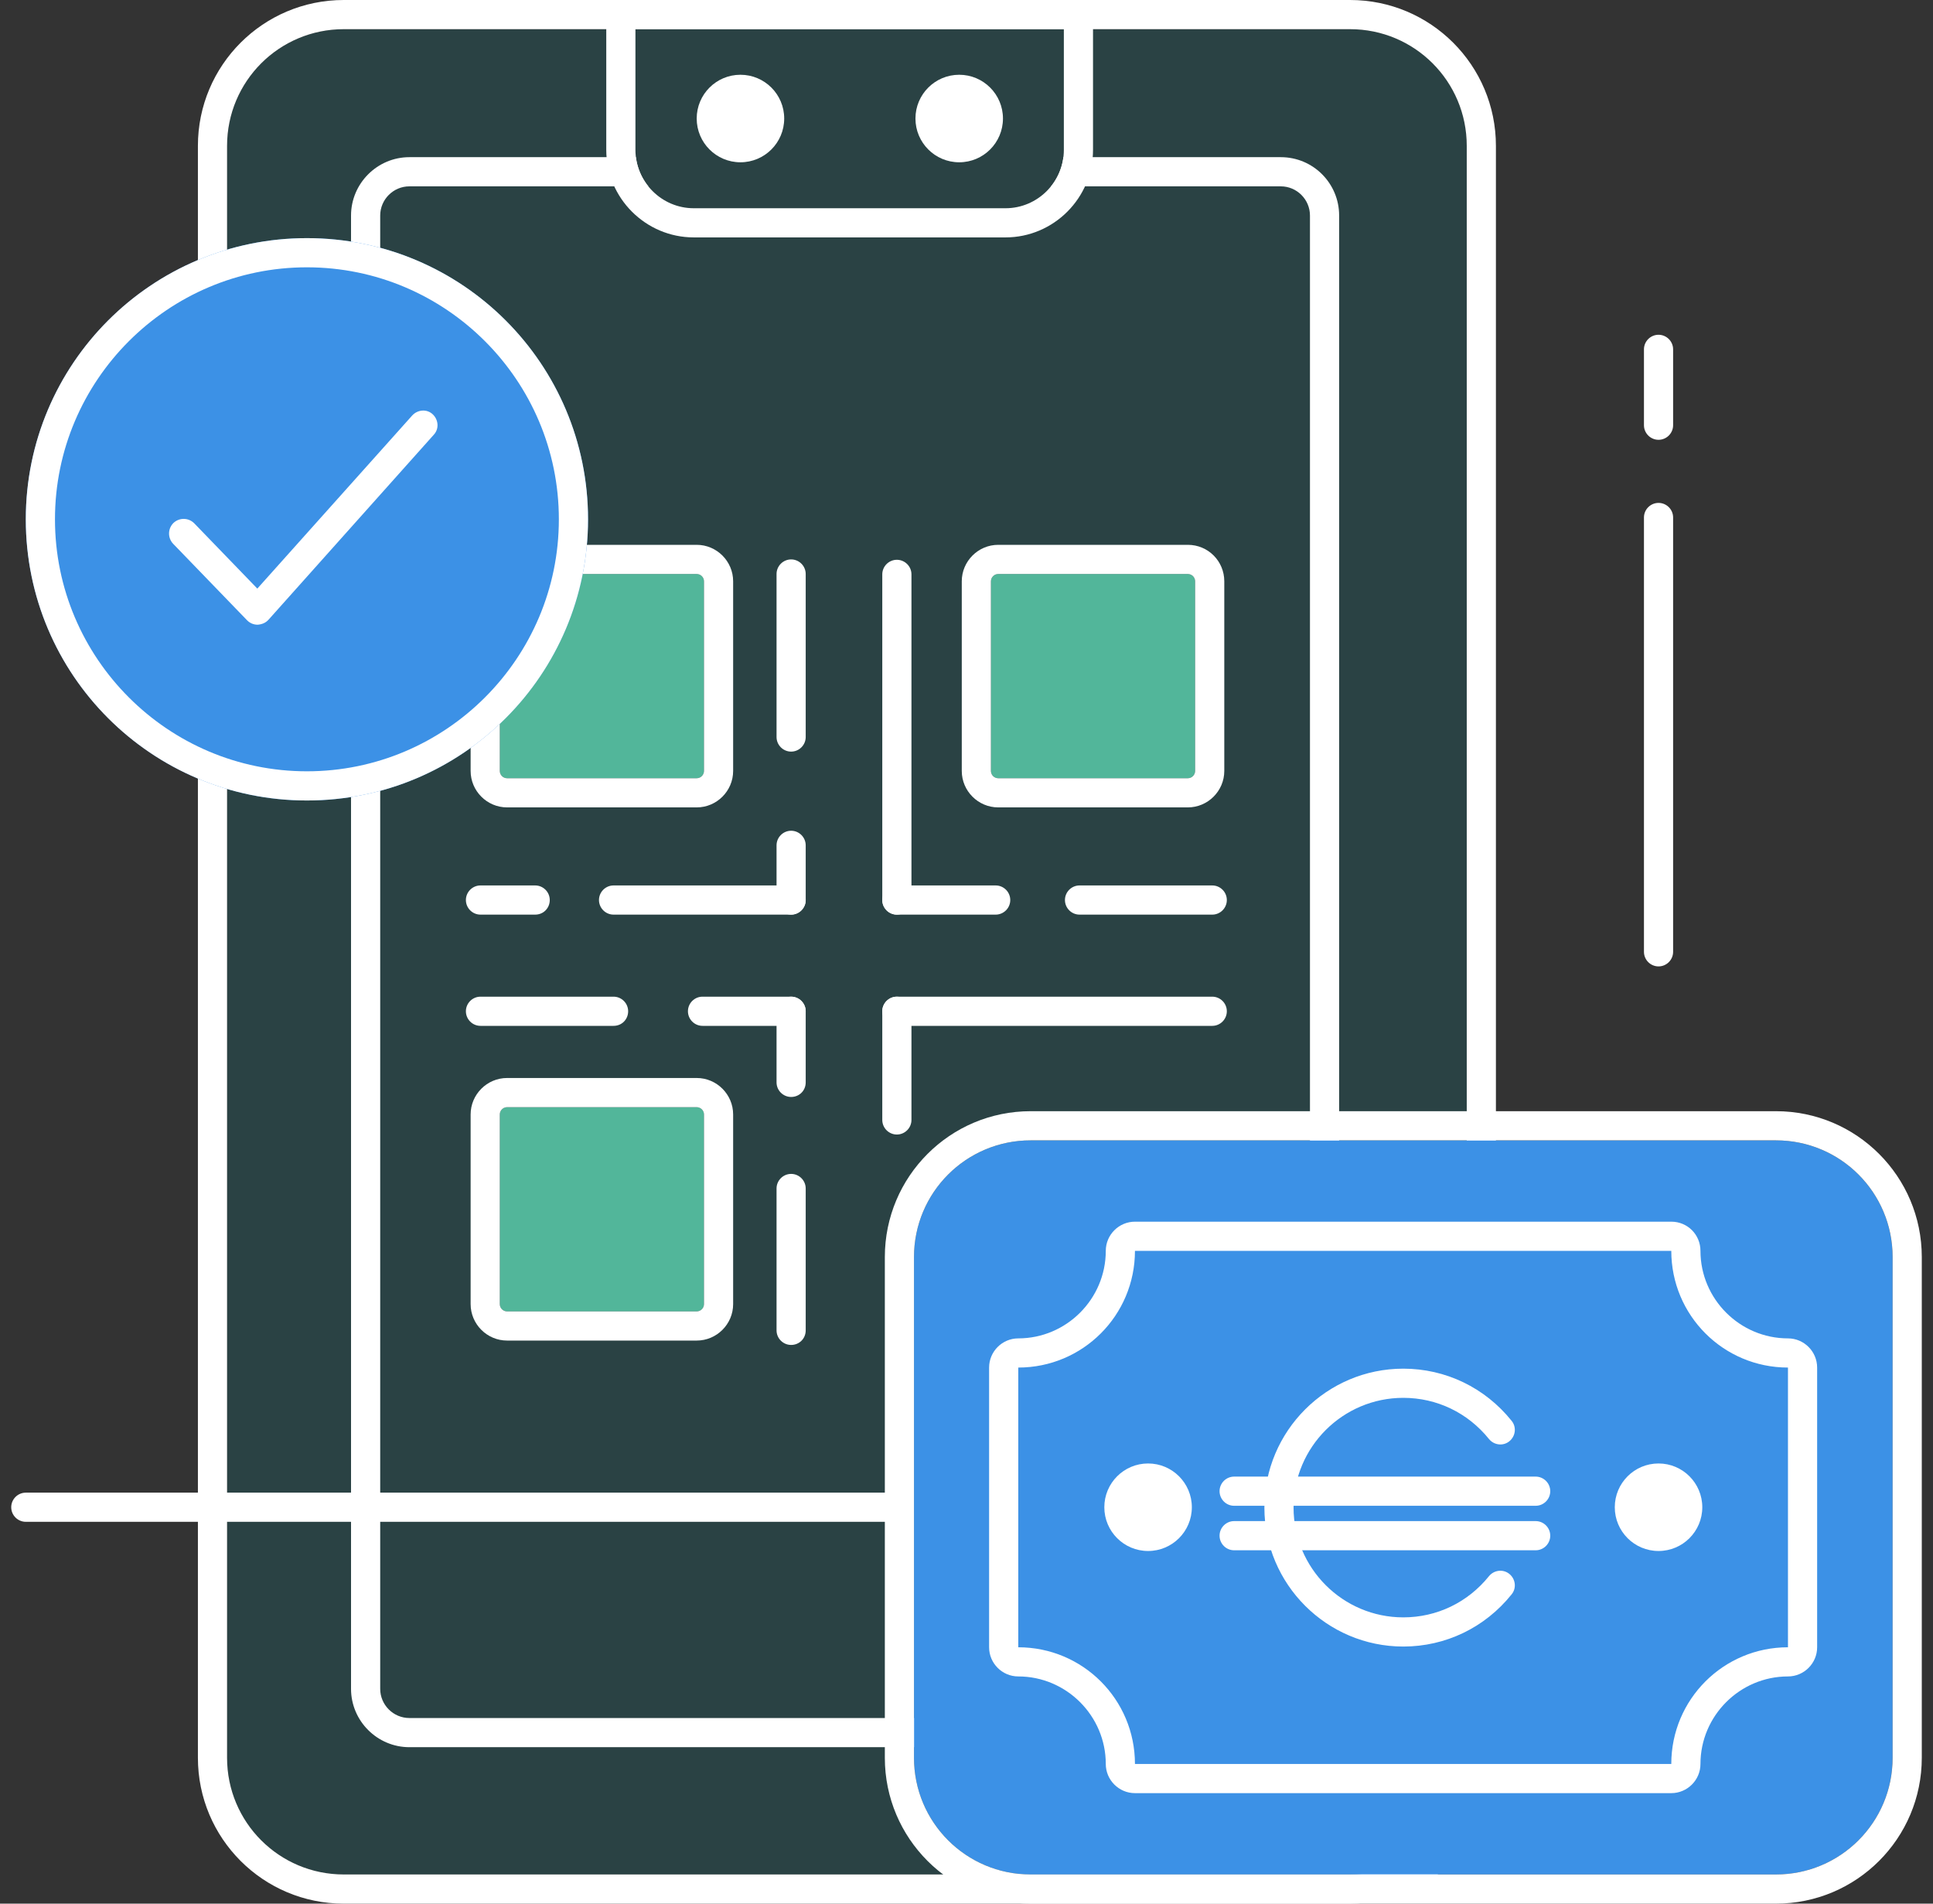 <svg width="130" height="128" viewBox="0 0 130 128" fill="none" xmlns="http://www.w3.org/2000/svg">
<rect x="0" y="0" width="130" height="128" fill="#333333" stroke="none"/>
<g clip-path="url(#clip0_8470_121133)">
<path d="M90.796 126.039H23.118C18.778 126.039 15.271 122.532 15.271 118.192V9.809C15.271 5.468 18.778 1.962 23.118 1.962H90.796C95.137 1.962 98.643 5.468 98.643 9.809V118.192C98.643 122.532 95.137 126.039 90.796 126.039Z" fill="#2A4244"/>
<path d="M90.796 1.962C95.136 1.962 98.643 5.468 98.643 9.808V118.192C98.643 122.532 95.136 126.038 90.796 126.038H23.118C18.778 126.038 15.271 122.532 15.271 118.192V9.808C15.271 5.468 18.778 1.962 23.118 1.962H90.796ZM90.796 0H23.118C17.699 0 13.31 4.389 13.31 9.808V118.192C13.31 123.611 17.699 128 23.118 128H90.796C96.215 128 100.605 123.611 100.605 118.192V9.808C100.605 4.389 96.215 0 90.796 0Z" fill="white"/>
<path d="M86.137 117.48H27.532C25.374 117.48 23.608 115.715 23.608 113.557V14.492C23.608 12.334 25.374 10.568 27.532 10.568H86.137C88.295 10.568 90.061 12.334 90.061 14.492V113.557C90.061 115.715 88.32 117.48 86.137 117.48Z" fill="#2A4244"/>
<path fill-rule="evenodd" clip-rule="evenodd" d="M46.855 88.178H34.104C33.834 88.178 33.613 87.957 33.613 87.687V74.936C33.613 74.666 33.834 74.446 34.104 74.446H46.855C47.124 74.446 47.345 74.666 47.345 74.936V87.687C47.345 87.957 47.124 88.178 46.855 88.178Z" fill="#52B69A"/>
<path fill-rule="evenodd" clip-rule="evenodd" d="M46.855 52.328H34.104C33.834 52.328 33.613 52.107 33.613 51.838V39.087C33.613 38.817 33.834 38.596 34.104 38.596H46.855C47.124 38.596 47.345 38.817 47.345 39.087V51.838C47.345 52.107 47.124 52.328 46.855 52.328Z" fill="#52B69A"/>
<path fill-rule="evenodd" clip-rule="evenodd" d="M79.884 52.328H67.133C66.863 52.328 66.643 52.107 66.643 51.838V39.087C66.643 38.817 66.863 38.596 67.133 38.596H79.884C80.154 38.596 80.374 38.817 80.374 39.087V51.838C80.374 52.107 80.154 52.328 79.884 52.328Z" fill="#52B69A"/>
<path d="M17.331 42.25C16.988 42.25 16.693 42.127 16.448 41.882L11.47 36.733C11.005 36.242 11.005 35.482 11.495 34.992C11.985 34.526 12.745 34.526 13.236 35.016L17.306 39.209L27.556 27.758C27.998 27.243 28.782 27.218 29.297 27.66C29.812 28.101 29.837 28.886 29.395 29.401L18.287 41.833C18.018 42.078 17.699 42.225 17.331 42.25Z" fill="#FF0000"/>
<path d="M53.206 50.538C52.666 50.538 52.225 50.096 52.225 49.557V38.596C52.225 38.057 52.666 37.615 53.206 37.615C53.745 37.615 54.186 38.057 54.186 38.596V49.557C54.186 50.096 53.745 50.538 53.206 50.538Z" fill="white"/>
<path d="M53.206 90.433C52.666 90.433 52.225 89.992 52.225 89.453V79.914C52.225 79.374 52.666 78.933 53.206 78.933C53.745 78.933 54.186 79.374 54.186 79.914V89.453C54.186 90.017 53.745 90.433 53.206 90.433Z" fill="white"/>
<path d="M53.206 61.499C52.666 61.499 52.225 61.057 52.225 60.518V56.84C52.225 56.3 52.666 55.859 53.206 55.859C53.745 55.859 54.186 56.3 54.186 56.84V60.518C54.186 61.057 53.745 61.499 53.206 61.499Z" fill="white"/>
<path d="M53.206 73.759C52.666 73.759 52.225 73.318 52.225 72.779V67.997C52.225 67.457 52.666 67.016 53.206 67.016C53.745 67.016 54.186 67.457 54.186 67.997V72.779C54.186 73.343 53.745 73.759 53.206 73.759Z" fill="white"/>
<path d="M60.317 76.285C59.777 76.285 59.336 75.844 59.336 75.304V67.997C59.336 67.457 59.777 67.016 60.317 67.016C60.856 67.016 61.298 67.457 61.298 67.997V75.304C61.298 75.844 60.856 76.285 60.317 76.285Z" fill="white"/>
<path d="M35.992 61.499H32.314C31.774 61.499 31.333 61.057 31.333 60.518C31.333 59.978 31.774 59.537 32.314 59.537H35.992C36.532 59.537 36.973 59.978 36.973 60.518C36.973 61.057 36.556 61.499 35.992 61.499Z" fill="white"/>
<path d="M41.264 68.978H32.314C31.774 68.978 31.333 68.536 31.333 67.997C31.333 67.457 31.774 67.016 32.314 67.016H41.264C41.803 67.016 42.245 67.457 42.245 67.997C42.245 68.536 41.828 68.978 41.264 68.978Z" fill="white"/>
<path d="M66.962 61.499H60.317C59.777 61.499 59.336 61.057 59.336 60.518C59.336 59.978 59.777 59.537 60.317 59.537H66.962C67.501 59.537 67.943 59.978 67.943 60.518C67.943 61.057 67.501 61.499 66.962 61.499Z" fill="white"/>
<path d="M53.206 61.499H41.264C40.725 61.499 40.283 61.057 40.283 60.518C40.283 59.978 40.725 59.537 41.264 59.537H53.206C53.745 59.537 54.187 59.978 54.187 60.518C54.187 61.057 53.745 61.499 53.206 61.499Z" fill="white"/>
<path d="M53.205 68.978H47.246C46.707 68.978 46.266 68.536 46.266 67.997C46.266 67.457 46.707 67.016 47.246 67.016H53.205C53.745 67.016 54.186 67.457 54.186 67.997C54.186 68.536 53.745 68.978 53.205 68.978Z" fill="white"/>
<path d="M81.528 61.499H72.602C72.062 61.499 71.621 61.057 71.621 60.518C71.621 59.978 72.062 59.537 72.602 59.537H81.528C82.067 59.537 82.508 59.978 82.508 60.518C82.508 61.057 82.067 61.499 81.528 61.499Z" fill="white"/>
<path d="M81.528 68.978H60.317C59.777 68.978 59.336 68.536 59.336 67.997C59.336 67.457 59.777 67.016 60.317 67.016H81.528C82.067 67.016 82.508 67.457 82.508 67.997C82.508 68.536 82.067 68.978 81.528 68.978Z" fill="white"/>
<path d="M60.317 61.499C59.777 61.499 59.336 61.057 59.336 60.518V38.62C59.336 38.081 59.777 37.64 60.317 37.64C60.856 37.64 61.298 38.081 61.298 38.62V60.518C61.298 61.057 60.856 61.499 60.317 61.499Z" fill="white"/>
<path d="M46.854 74.446C47.124 74.446 47.345 74.667 47.345 74.936V87.687C47.345 87.957 47.124 88.178 46.854 88.178H34.103C33.834 88.178 33.613 87.957 33.613 87.687V74.936C33.613 74.667 33.834 74.446 34.103 74.446H46.854ZM46.854 72.484H34.103C32.755 72.484 31.651 73.588 31.651 74.936V87.687C31.651 89.036 32.755 90.139 34.103 90.139H46.854C48.203 90.139 49.306 89.036 49.306 87.687V74.936C49.306 73.588 48.203 72.484 46.854 72.484Z" fill="white"/>
<path d="M46.854 38.596C47.124 38.596 47.345 38.817 47.345 39.086V51.837C47.345 52.107 47.124 52.328 46.854 52.328H34.103C33.834 52.328 33.613 52.107 33.613 51.837V39.086C33.613 38.817 33.834 38.596 34.103 38.596H46.854ZM46.854 36.634H34.103C32.755 36.634 31.651 37.738 31.651 39.086V51.837C31.651 53.186 32.755 54.289 34.103 54.289H46.854C48.203 54.289 49.306 53.186 49.306 51.837V39.086C49.306 37.738 48.203 36.634 46.854 36.634Z" fill="white"/>
<path d="M79.885 38.596C80.154 38.596 80.375 38.817 80.375 39.086V51.837C80.375 52.107 80.154 52.328 79.885 52.328H67.134C66.864 52.328 66.643 52.107 66.643 51.837V39.086C66.643 38.817 66.864 38.596 67.134 38.596H79.885ZM79.885 36.634H67.134C65.785 36.634 64.682 37.738 64.682 39.086V51.837C64.682 53.186 65.785 54.289 67.134 54.289H79.885C81.233 54.289 82.337 53.186 82.337 51.837V39.086C82.337 37.738 81.258 36.634 79.885 36.634Z" fill="white"/>
<path d="M86.137 12.53C87.216 12.53 88.099 13.413 88.099 14.492V113.557C88.099 114.636 87.216 115.519 86.137 115.519H27.532C26.453 115.519 25.57 114.636 25.57 113.557V14.492C25.57 13.413 26.453 12.53 27.532 12.53H86.137ZM86.137 10.568H27.532C25.374 10.568 23.608 12.334 23.608 14.492V113.557C23.608 115.715 25.374 117.48 27.532 117.48H86.137C88.295 117.48 90.061 115.715 90.061 113.557V14.492C90.061 12.334 88.32 10.568 86.137 10.568Z" fill="white"/>
<path fill-rule="evenodd" clip-rule="evenodd" d="M69.317 126.039H119.438C123.778 126.039 127.284 122.532 127.284 118.192V84.525C127.284 80.184 123.778 76.678 119.438 76.678H69.317C64.976 76.678 61.47 80.184 61.47 84.525V118.192C61.47 122.532 64.976 126.039 69.317 126.039Z" fill="#3C91E6"/>
<path d="M119.437 76.677C123.778 76.677 127.284 80.184 127.284 84.524V118.192C127.284 122.532 123.778 126.038 119.437 126.038H69.316C64.976 126.038 61.469 122.532 61.469 118.192V84.524C61.469 80.184 64.976 76.677 69.316 76.677H119.437ZM119.437 74.716H69.316C63.897 74.716 59.508 79.105 59.508 84.524V118.192C59.508 123.611 63.897 128 69.316 128H119.437C124.856 128 129.246 123.611 129.246 118.192V84.524C129.246 79.105 124.856 74.716 119.437 74.716Z" fill="white"/>
<path d="M112.399 84.107C112.399 88.447 115.906 91.954 120.246 91.954V110.762C115.906 110.762 112.399 114.268 112.399 118.608H76.329C76.329 114.268 72.822 110.762 68.482 110.762V91.954C72.822 91.954 76.329 88.447 76.329 84.107H112.399ZM112.399 82.145H76.329C75.25 82.145 74.367 83.028 74.367 84.107C74.367 87.344 71.719 89.992 68.482 89.992C67.403 89.992 66.52 90.875 66.52 91.954V110.762C66.52 111.841 67.403 112.723 68.482 112.723C71.719 112.723 74.367 115.372 74.367 118.608C74.367 119.687 75.25 120.57 76.329 120.57H112.399C113.478 120.57 114.361 119.687 114.361 118.608C114.361 115.372 117.009 112.723 120.246 112.723C121.325 112.723 122.208 111.841 122.208 110.762V91.954C122.208 90.875 121.325 89.992 120.246 89.992C117.009 89.992 114.361 87.344 114.361 84.107C114.361 83.028 113.503 82.145 112.399 82.145Z" fill="white"/>
<path d="M111.541 104.288C113.166 104.288 114.484 102.971 114.484 101.346C114.484 99.721 113.166 98.403 111.541 98.403C109.916 98.403 108.599 99.721 108.599 101.346C108.599 102.971 109.916 104.288 111.541 104.288Z" fill="white"/>
<path d="M77.212 104.288C78.837 104.288 80.155 102.971 80.155 101.346C80.155 99.721 78.837 98.403 77.212 98.403C75.587 98.403 74.269 99.721 74.269 101.346C74.269 102.971 75.587 104.288 77.212 104.288Z" fill="white"/>
<path d="M103.278 101.248H82.999C82.46 101.248 82.019 100.806 82.019 100.267C82.019 99.728 82.46 99.286 82.999 99.286H103.278C103.818 99.286 104.259 99.728 104.259 100.267C104.259 100.806 103.818 101.248 103.278 101.248Z" fill="white"/>
<path d="M103.278 104.24H82.999C82.46 104.24 82.019 103.798 82.019 103.259C82.019 102.719 82.46 102.278 82.999 102.278H103.278C103.818 102.278 104.259 102.719 104.259 103.259C104.259 103.798 103.818 104.24 103.278 104.24Z" fill="white"/>
<path d="M94.377 110.713C89.227 110.713 85.034 106.52 85.034 101.37C85.034 96.221 89.227 92.028 94.377 92.028C97.221 92.028 99.869 93.303 101.659 95.534C102.003 95.951 101.929 96.564 101.512 96.907C101.095 97.251 100.482 97.177 100.139 96.76C98.717 94.995 96.633 93.99 94.377 93.99C90.306 93.99 86.996 97.3 86.996 101.37C86.996 105.441 90.306 108.751 94.377 108.751C96.633 108.751 98.717 107.746 100.139 105.98C100.482 105.563 101.095 105.49 101.512 105.833C101.929 106.176 102.003 106.79 101.659 107.206C99.869 109.438 97.221 110.713 94.377 110.713Z" fill="white"/>
<path d="M67.624 14.002H46.659C44.501 14.002 42.735 12.236 42.735 10.078V1.962H71.548V10.078C71.548 12.236 69.807 14.002 67.624 14.002Z" fill="#2A4244"/>
<path d="M64.51 10.912C66.135 10.912 67.452 9.595 67.452 7.969C67.452 6.344 66.135 5.027 64.51 5.027C62.885 5.027 61.567 6.344 61.567 7.969C61.567 9.595 62.885 10.912 64.51 10.912Z" fill="white"/>
<path d="M49.797 10.912C51.422 10.912 52.74 9.595 52.74 7.969C52.74 6.344 51.422 5.027 49.797 5.027C48.172 5.027 46.855 6.344 46.855 7.969C46.855 9.595 48.172 10.912 49.797 10.912Z" fill="white"/>
<path d="M71.547 1.962V10.078C71.547 12.236 69.782 14.002 67.624 14.002H46.658C44.501 14.002 42.735 12.236 42.735 10.078V1.962H71.547ZM71.547 0H42.735C41.656 0 40.773 0.883 40.773 1.962V10.078C40.773 13.315 43.422 15.963 46.658 15.963H67.624C70.861 15.963 73.509 13.315 73.509 10.078V1.962C73.509 0.883 72.651 0 71.547 0Z" fill="white"/>
<path d="M20.641 53.824C31.082 53.824 39.547 45.359 39.547 34.918C39.547 24.477 31.082 16.012 20.641 16.012C10.2 16.012 1.735 24.477 1.735 34.918C1.735 45.359 10.2 53.824 20.641 53.824Z" fill="#3C91E6"/>
<path d="M17.331 42.005C17.061 42.005 16.816 41.907 16.62 41.711L11.642 36.561C11.274 36.169 11.274 35.556 11.666 35.163C12.059 34.795 12.672 34.795 13.064 35.188L17.306 39.577L27.728 27.93C28.096 27.537 28.709 27.488 29.101 27.856C29.493 28.224 29.542 28.837 29.175 29.229L18.067 41.661C17.87 41.882 17.625 41.98 17.331 42.005Z" fill="white"/>
<path d="M20.641 17.974C29.984 17.974 37.585 25.575 37.585 34.918C37.585 44.261 29.984 51.862 20.641 51.862C11.299 51.862 3.697 44.261 3.697 34.918C3.697 25.575 11.299 17.974 20.641 17.974ZM20.641 16.012C10.195 16.012 1.735 24.472 1.735 34.918C1.735 45.364 10.195 53.824 20.641 53.824C31.087 53.824 39.547 45.364 39.547 34.918C39.547 24.472 31.087 16.012 20.641 16.012Z" fill="white"/>
<path d="M111.541 64.981C111.002 64.981 110.561 64.539 110.561 64V34.795C110.561 34.256 111.002 33.815 111.541 33.815C112.081 33.815 112.522 34.256 112.522 34.795V64C112.522 64.539 112.081 64.981 111.541 64.981Z" fill="white"/>
<path d="M111.541 29.572C111.002 29.572 110.561 29.131 110.561 28.591V23.491C110.561 22.952 111.002 22.51 111.541 22.51C112.081 22.51 112.522 22.952 112.522 23.491V28.591C112.522 29.131 112.081 29.572 111.541 29.572Z" fill="white"/>
<path d="M60.317 102.326H1.736C1.196 102.326 0.755 101.885 0.755 101.346C0.755 100.806 1.196 100.365 1.736 100.365H60.317C60.856 100.365 61.297 100.806 61.297 101.346C61.297 101.885 60.856 102.326 60.317 102.326Z" fill="white"/>
</g>
<defs>
<clipPath id="clip0_8470_121133">
<rect width="128.49" height="128" fill="white" transform="translate(0.755)"/>
</clipPath>
</defs>
</svg>
